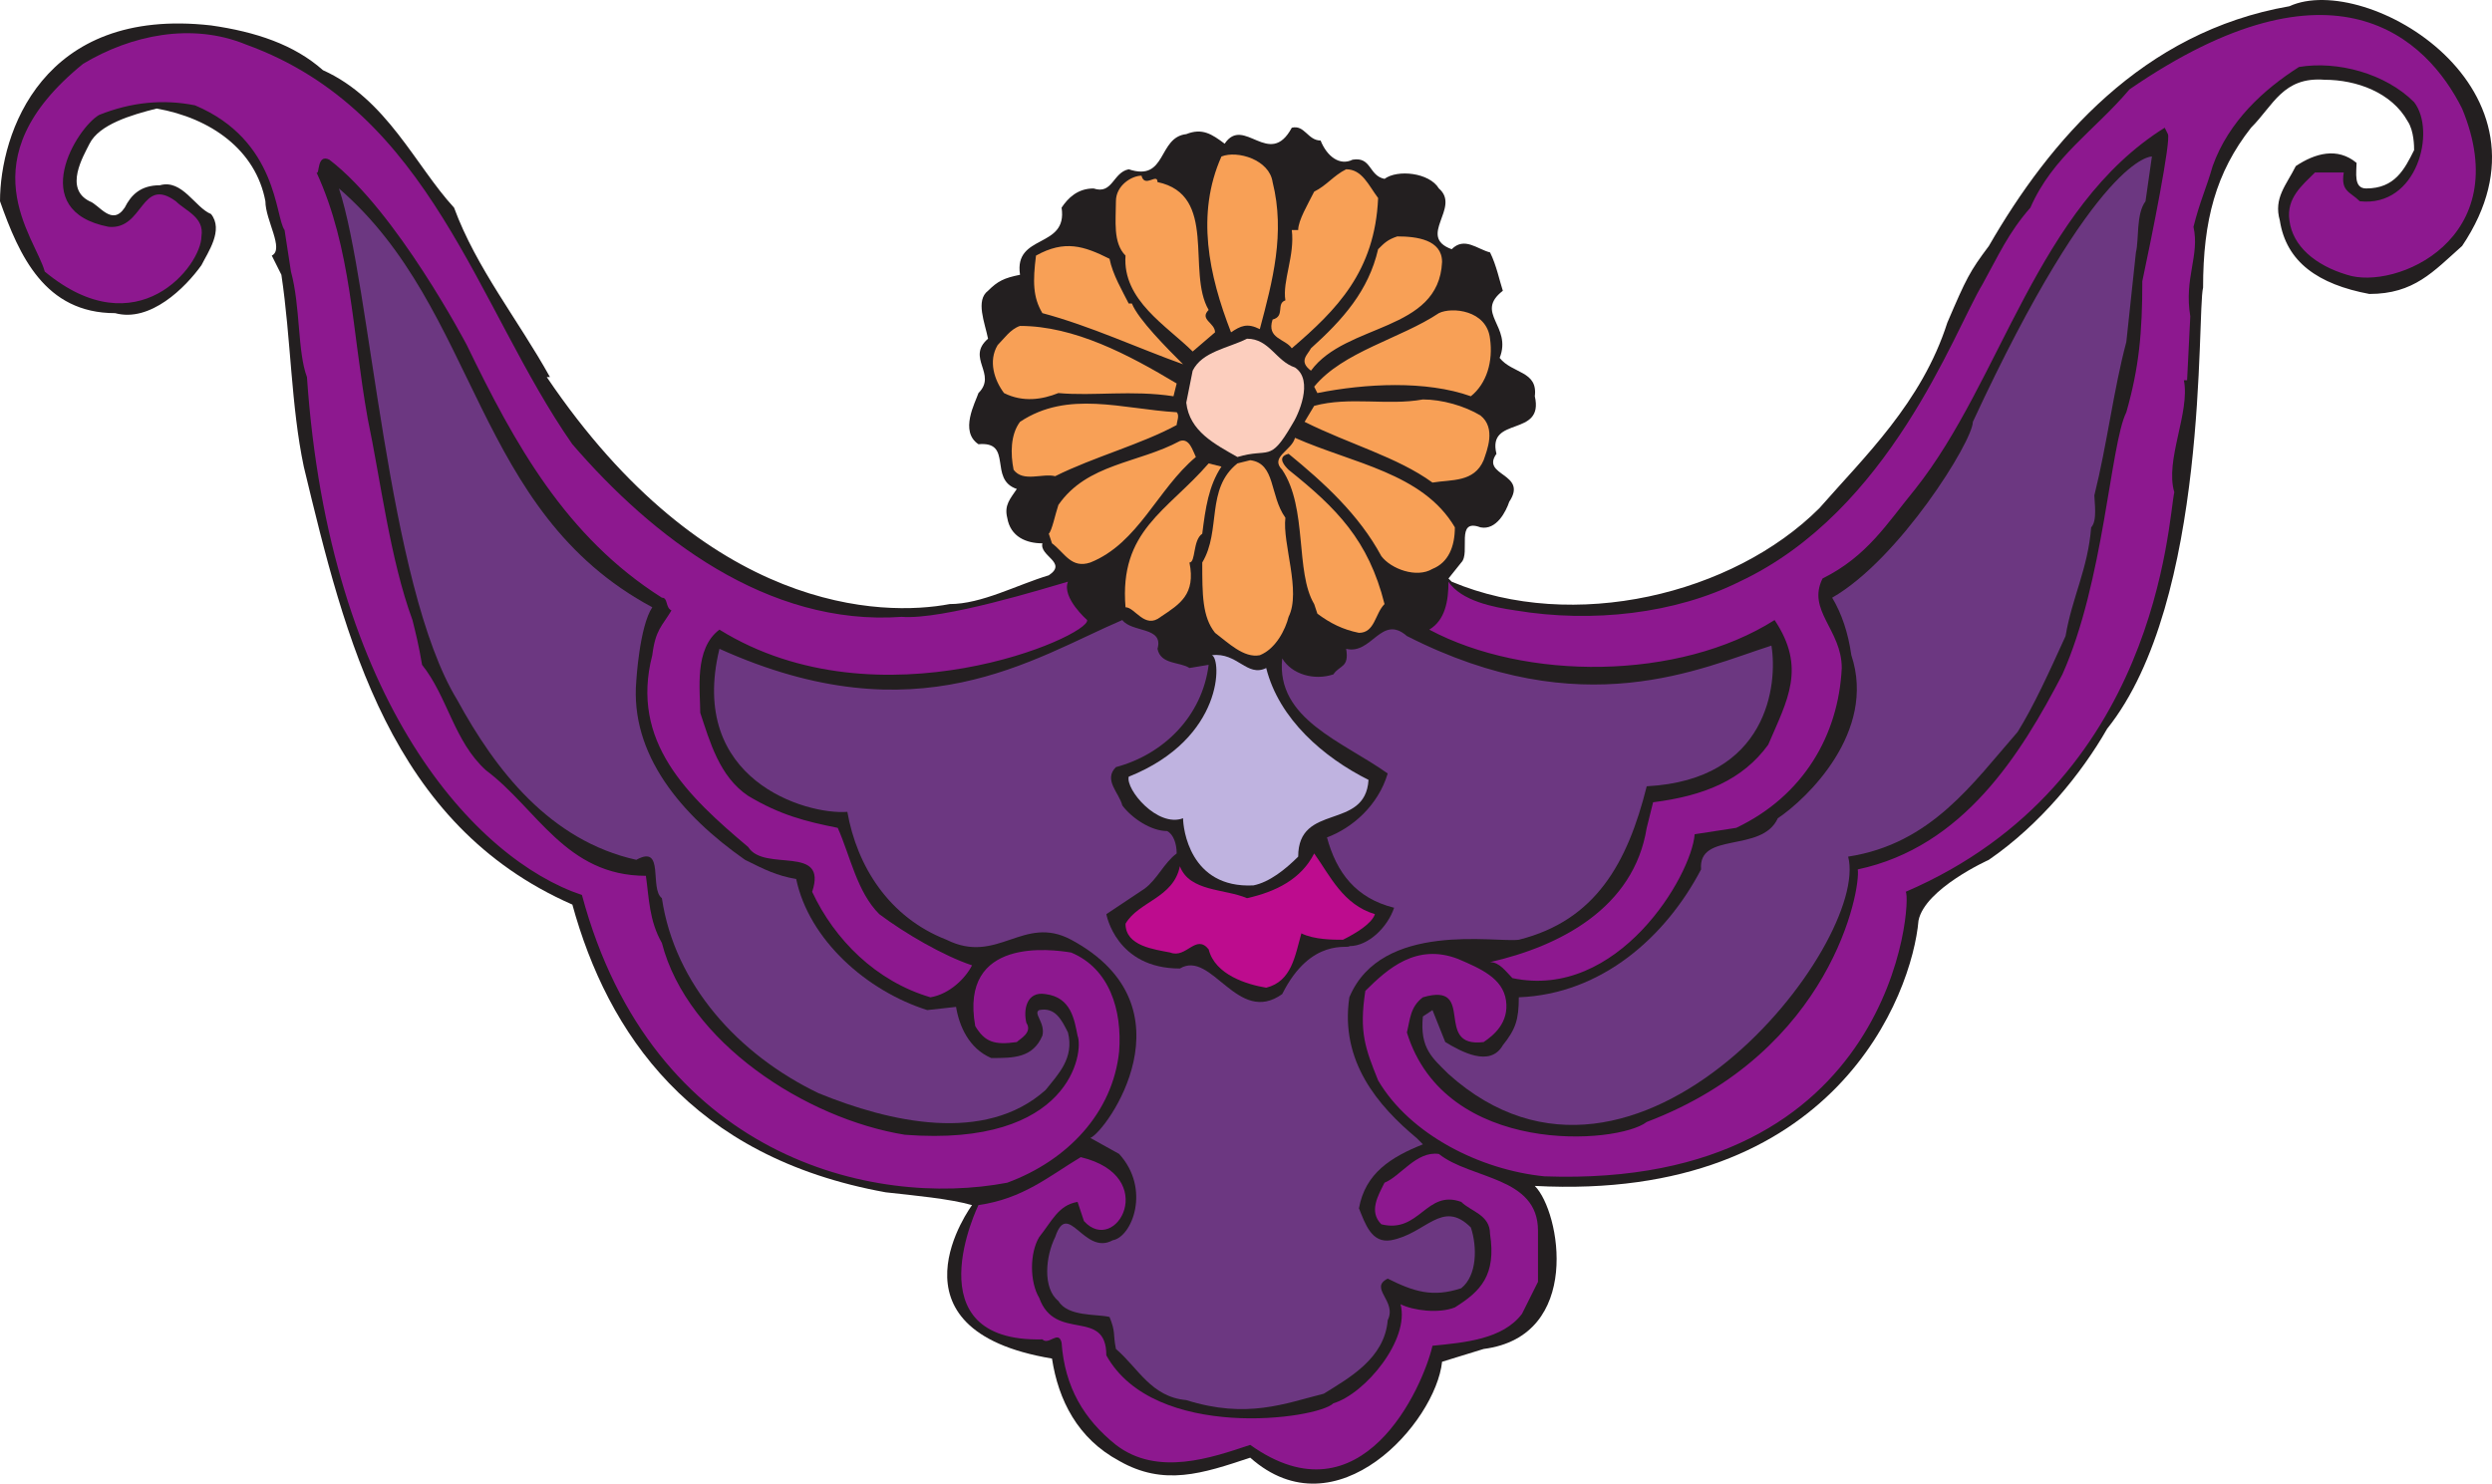 <svg xmlns="http://www.w3.org/2000/svg" width="584.52" height="348.053"><path fill="#231f20" fill-rule="evenodd" d="M577.5 57.711c-6.75 6-11.25 11.25-21.75 11.25-12-2.25-19.5-7.5-21-17.25-1.5-5.25 1.5-8.25 3.75-12.75 4.5-3 9.75-4.5 14.25-.75 0 2.25-.75 6 2.25 6 6.75 0 9-4.5 11.25-9 0-.75 0-4.5-1.5-6.75-3.75-6.75-12-9.75-19.5-9.75-9.75-.75-12 6-17.25 11.25-8.25 10.5-11.25 21.75-11.25 37.5-1.5 6 1.5 73.5-22.5 103.5-6 10.5-15.75 22.5-27.75 30.75 0 0-15 6.75-16.5 14.25-1.5 17.25-19.5 66-90 62.25 6 6 11.25 35.25-12 38.25l-9.75 3c-1.5 14.25-24.75 40.5-45 22.5-11.25 3.75-20.25 6.75-30.75.75-9.75-5.25-14.25-14.25-15.75-24-40.5-6.75-18.75-36-18.75-36-5.25-1.5-13.5-2.25-20.25-3-45.75-8.25-65.25-37.5-73.5-67.5-42.75-18.75-53.25-62.25-63-102.75-3-14.25-3-30-5.25-45l-2.25-4.5c3-1.5-1.5-8.25-1.5-12.75-2.25-12-12.75-19.5-25.5-21.75-6 1.5-13.5 3.75-15.75 8.25-1.5 3-6 10.5 0 13.5 2.25.75 5.25 6 8.25 1.5 1.5-3 3.75-5.25 8.25-5.25 5.25-1.5 8.25 5.25 12 6.75 3 3.75-.75 9-2.25 12-3.75 5.25-12 13.5-20.25 11.25-16.5 0-22.5-13.5-27-26.25 0-15.75 9.75-45.75 49.5-41.25 10.5 1.5 19.5 4.5 26.25 10.5 15 6.75 21.75 22.5 30.75 32.25 5.25 14.25 15 26.25 22.5 39.75h-.75c37.5 55.5 78.75 56.25 94.5 53.25 7.5 0 15.75-4.5 23.25-6.75 4.5-3-2.25-4.5-1.5-7.5-3.75 0-7.5-1.5-8.25-6-.75-3 .75-4.5 2.25-6.75-6.75-2.25-.75-11.25-9-10.5-4.5-3-.75-9.75 0-12 4.5-4.5-3-8.25 2.25-12.75-.75-3.75-3-9 0-11.25 2.25-2.25 3.75-3 7.5-3.75-1.5-9.75 11.25-6 9.75-15.75 1.5-2.25 3.75-4.5 7.5-4.5 4.5 1.5 4.5-3.75 8.25-4.5 9 3 6.75-7.5 13.5-8.25 3.75-1.5 6 0 9 2.25 4.5-6.75 10.5 6 15.75-3.75 3-.75 3.75 3 6.75 3 1.5 3.75 4.5 6 7.5 4.5 4.5-.75 3.75 3.75 7.5 4.5 3-2.25 10.5-1.5 12.75 2.25 5.25 4.5-5.25 11.25 3 14.25 3-3 6 0 9 .75 1.5 3 2.25 6.75 3 9-6.75 5.25 2.25 8.25-.75 15.75 3 3.75 9 3 8.25 9 2.25 9.75-11.25 4.5-9 13.5-3.75 5.25 7.5 4.5 3 11.25-.75 2.25-3 6.75-6.75 6-6-2.25-2.25 6-4.5 8.25l-3 3.75.75.75c28.5 12 66 3 86.25-17.25 10.5-12 24-24.75 30-43.5 4.5-10.5 5.25-12 9.75-18 14.25-24.75 36-50.25 70.5-56.25 18-8.25 65.25 19.5 40.5 56.25"/><path fill="#8d188f" fill-rule="evenodd" d="M577.5 25.461c12.75 30.75-15.75 42.75-27 39-7.5-2.25-12.75-6.75-13.5-12.75-.75-5.25 3-8.25 6-11.25h6.75c-.75 4.5 1.5 4.5 3.75 6.75 13.5 1.5 18-16.5 12.75-23.25-6.75-6.75-18-9.75-27-8.25-8.25 5.25-16.5 12.75-20.25 23.25-1.5 5.25-3 8.25-4.5 14.25 1.5 6.75-2.25 12-.75 21l-.75 15h-.75c1.5 7.5-4.5 18.75-2.25 26.25-1.5 6.75-3.75 68.25-63 93.75 1.5 1.5-2.25 69.75-84.75 66.75-15-1.5-31.5-9.75-39-22.5-3-7.5-4.5-11.25-3-21 5.25-5.25 12-11.25 21.75-7.5 5.25 2.25 10.5 4.5 11.25 9.75s-3 8.25-5.25 9.75c-12 1.5-1.5-14.25-14.25-10.5-3 2.25-3 5.25-3.75 8.25 9 29.25 49.5 26.25 56.25 21 43.5-16.5 50.25-54.75 49.5-59.25 24.75-5.25 38.25-27 48-45.75 9.75-21.75 11.25-54 15-61.5 3-10.5 3.75-18.75 3.75-30.75 2.25-10.5 6.75-33 6-34.5l-.75-1.5c-30 18.75-38.25 59.25-58.5 84.75-6.75 8.25-11.25 15.75-21.75 21-3.75 7.5 4.5 12 4.5 21-.75 15.75-9 30-24.75 37.5l-9.75 1.5c-.75 9.75-18 39-42.75 33.75-1.5-1.5-3-3.75-5.25-3.75 16.5-3.75 33.75-12.75 36.75-31.5l1.5-6c12-1.5 21-5.25 27-13.5 4.5-10.5 9-18 1.5-29.25-22.5 14.25-58.5 14.25-81 2.25 3.75-2.25 4.5-6.75 4.5-11.25 3 4.5 10.5 6 15.75 6.75 18 3 37.5.75 52.5-6.75 35.25-16.5 50.25-58.5 57-69.75 3.75-6.75 6-12 11.25-18 5.25-12 15-18 23.25-27.75 48-33 69.75-12 78 4.5m-443.25 78.75c18.75 21.75 45.75 42.75 77.25 40.5 9.75.75 33.75-6.75 39-8.25-1.5 3.75 4.5 9 4.5 9 .75 3.75-48.75 25.5-86.25 2.25-6 4.5-4.5 14.25-4.5 19.5 2.25 6.75 4.5 15 11.25 19.5 7.5 4.5 13.5 6 21 7.5 3 6.75 4.5 15 9.75 20.25 6 4.5 15 9.75 21.75 12-1.5 3-5.25 6.75-9.75 7.5-12.75-3.75-22.5-13.5-27.75-24.75 3.75-11.25-11.25-4.5-15-10.5-14.25-12-27.75-24.75-22.5-45 .75-6 2.25-6.75 4.5-10.5-1.5-.75-.75-3-2.25-3-22.5-14.25-34.5-36-45.75-59.25 0 0-16.5-31.5-32.25-43.5-3-1.5-2.25 3.75-3 3 8.25 18 8.25 36.75 12 57.75 3 14.25 5.25 33 10.5 47.25.75 3 1.5 6 2.25 10.5 6 7.5 7.5 18 15 24.75 12 9 18.75 24.75 37.5 24.75.75 5.25.75 10.5 3.75 15.75 6 23.25 33.75 41.25 57 45 39 3 42-19.5 40.5-23.25-.75-3.75-1.5-9-7.5-9.75-4.5-.75-5.25 3.75-4.5 6.75 1.5 2.25-1.5 3.75-2.25 4.5-5.25.75-7.5 0-9.75-3.75-3.75-21 18-18 22.5-17.25 9 3.75 12 13.5 11.25 23.25-1.5 14.25-12 25.5-26.25 30.75-31.5 6-83.25-6-99.75-67.5-24.75-8.25-59.25-45-64.5-121.5-2.25-6-1.5-16.5-3.75-24.75l-1.5-9.75c-2.25-3-1.5-21-21-29.25-7.5-1.5-15-.75-22.5 2.25-5.25 3-17.25 22.5 2.25 26.25 8.25.75 7.5-12 15.75-6 2.25 2.25 6.75 3.75 6 8.25 0 6.75-15 26.25-36.75 8.25-2.25-8.25-18.75-26.25 9-48.75 11.25-6.75 25.5-9.75 38.25-4.5 43.5 15.75 54 61.5 76.5 93.75"/><path fill="#f8a056" fill-rule="evenodd" d="M298.5 42.711c3 12 0 23.25-3 34.5-3-1.5-4.5-.75-6.75.75-5.25-13.5-8.25-27.75-2.25-41.25 3.75-1.5 11.25.75 12 6"/><path fill="#6c3781" fill-rule="evenodd" d="M503.25 47.211c-2.25 3-1.5 9-2.25 12l-2.25 21c-3 11.25-4.5 24-7.5 36 0 1.5.75 6-.75 7.5-.75 9.75-4.5 16.5-6 25.5-3.75 8.25-7.5 16.5-11.25 22.5-10.5 12-20.25 26.25-39.75 29.25 5.25 20.25-49.5 90.75-93.75 51-3.75-3.75-6.75-6-6-13.5l2.25-1.5 3 7.5c3.75 2.25 10.5 6 13.5.75 3-3.75 3.75-6 3.75-11.25 19.5-.75 34.5-14.25 42.75-30-.75-9 14.25-3.75 18-12 6.75-4.5 23.25-20.25 17.25-38.25-.75-5.25-2.25-9.75-4.5-13.5 15.75-9 33-36.75 33-41.25 29.25-63 42-62.25 42-62.25l-1.5 10.5"/><path fill="#f8a056" fill-rule="evenodd" d="M323.25 46.461c-.75 17.25-9.75 26.25-20.25 35.25-1.5-2.25-6-2.25-4.5-6.75 3-.75.75-3.75 3-4.5-.75-4.5 2.25-10.5 1.5-16.5h1.5c0-2.25 2.25-6 3.75-9 3-1.5 4.5-3.75 7.5-5.25 3.75 0 5.25 3.75 7.5 6.75m-51.75-3.75c14.25 3 6.75 21 12 30-2.25 2.25 1.5 3 1.5 5.25l-5.25 4.5c-6-6-16.5-12-15.75-22.5-3-3-2.25-8.25-2.25-12.75 0-3.75 3.75-6 6-6 .75 3 3.75-.75 3.75 1.5"/><path fill="#6c3781" fill-rule="evenodd" d="M153 142.461c-3 4.5-3.75 17.25-3.75 17.25-1.5 17.25 10.5 31.5 25.5 42 4.5 2.25 7.5 3.75 12 4.5 3 14.25 16.5 26.25 30.75 30.75l6.75-.75c.75 4.5 3 9.75 8.25 12 5.25 0 9.75 0 12-5.25.75-3-2.25-5.25-.75-6 3.75-.75 5.25 2.25 6.75 5.25 1.5 6-2.25 9.75-5.25 13.5-14.25 12.75-36.75 7.5-53.25.75-18.75-9-33.75-25.5-36.75-45.75-3-2.25.75-12.75-6-9-20.25-4.5-33-21-42-37.5-16.5-27-20.25-97.5-27.75-120 33 28.5 31.5 75.75 73.5 98.25"/><path fill="#f8a056" fill-rule="evenodd" d="M338.25 61.461c-.75 16.5-22.5 14.25-30.75 25.5-3-2.25-.75-3.75 0-5.25 7.5-6.75 13.5-13.5 15.75-23.25 1.5-1.5 2.25-2.25 4.5-3 4.5 0 10.5.75 10.5 6m-73.5 9.75h.75c1.5 3.75 8.25 10.5 12 14.25-10.5-3.75-21.75-9-33-12-2.25-3.75-2.25-7.5-1.5-13.5 6.75-3.75 11.25-2.25 17.25.75.75 3.75 3 7.5 4.5 10.5m84.75 8.25c.75 5.25-.75 10.5-4.5 13.5-10.5-3.75-24.75-3-36-.75l-.75-1.5c6.75-8.25 20.25-11.25 29.25-17.25 3-1.5 11.25-.75 12 6m-73.5 10.5-.75 3c-9.75-1.5-18.75 0-27-.75-3.75 1.5-8.25 2.25-12.75 0-2.25-3-3.75-7.5-1.5-11.25 1.5-1.5 3-3.75 5.25-4.5 12.75 0 25.5 6.75 36.75 13.5"/><path fill="#fccebe" fill-rule="evenodd" d="M278.25 94.461c.75 6.75 6.75 9.75 12 12.75 7.5-2.25 7.5 1.5 12.75-7.5 1.5-2.25 5.25-10.5.75-13.5-4.5-1.5-6-6.75-11.25-6.75-4.5 2.25-10.5 3-12.75 7.5l-1.5 7.5"/><path fill="#f8a056" fill-rule="evenodd" d="m293.25 107.961-3 .75c-7.5 6-3.75 15.75-8.25 23.25 0 7.5 0 12.75 3 16.5 3 2.25 6.75 6 10.5 5.25 3.75-1.5 6-6 6.75-9 3-6-1.5-17.25-.75-23.25-3.75-5.25-2.25-12.75-8.25-13.5m54-10.5c3.75 3 1.5 8.25.75 10.5-2.25 5.25-7.5 4.5-12 5.25-8.25-6-19.5-9-30-14.25l2.25-3.75c8.25-2.25 17.25 0 25.5-1.5 4.5 0 9.75 1.5 13.5 3.75m-71.25-.75c.75.75 0 2.25 0 3-8.25 4.5-19.5 7.5-28.5 12-3-.75-7.5 1.5-9.75-1.5-.75-3.75-.75-8.25 1.5-11.25 11.25-7.5 24-3 36.75-2.25m65.25 27c0 4.5-1.5 8.25-5.25 9.75-3.75 2.25-9.75 0-12-3-5.25-9.75-13.5-17.25-21.75-24-3 .75-.75 3 0 3.75 11.25 9 18.75 16.5 22.5 31.5-2.25 2.25-2.25 6.75-6 6.75-3.75-.75-6.75-2.25-9.75-4.5l-.75-2.25c-4.5-7.5-1.5-22.5-7.5-31.5-3-3 2.25-4.5 3-7.5 13.5 6 30 8.25 37.5 21m-60.75-16.5c-9 7.5-13.5 20.25-24.75 24.75-4.5 1.5-6-2.25-9-4.5l-.75-2.25c.75-.75 1.5-4.5 2.25-6.75 6.75-9.75 18.75-9.75 28.5-15 2.25-.75 3 2.25 3.75 3.75"/><path fill="#f8a056" fill-rule="evenodd" d="M286.5 109.461c-3 4.5-3.75 9.75-4.5 15.75-2.25 1.5-1.5 6.75-3 6.75 1.5 7.5-2.25 9.75-6.75 12.75-3.75 3-6-2.25-8.25-2.25-1.5-18 9.75-22.5 19.5-33.75l3 .75"/><path fill="#6c3781" fill-rule="evenodd" d="M271.5 152.211c.75 3.75 5.25 3 7.5 4.5l4.5-.75c-1.5 12-10.5 21-21.75 24-3 3 .75 6 1.5 9 2.25 3 6.75 6 10.5 6 1.5.75 2.25 3 2.25 5.25-3 2.25-4.5 6-7.5 8.25l-9 6s2.25 12.75 17.25 12.75c7.5-4.5 13.5 13.5 24 6 6.75-13.5 15.75-10.5 15.75-11.25 4.5 0 9-4.5 10.5-9-9-2.25-13.5-8.25-15.75-16.5 6-2.25 12-7.5 14.25-15-10.5-7.5-26.25-12.75-24.75-27 2.25 3.75 7.5 5.25 12 3.75 1.5-2.25 3.75-1.5 3-6 6 1.5 8.25-8.25 14.25-3 41.25 21 69 7.5 85.5 2.25 1.5 9-.75 31.5-29.25 33-4.5 18-12 31.5-30 36-5.25.75-32.25-4.5-39.75 13.5-2.25 15 6.75 25.5 15.75 33l1.5 1.5c-7.5 3-13.5 6.75-15 15 1.5 3.75 3 8.25 7.5 7.5 8.25-1.5 12-9.75 18.75-3 1.5 4.5 1.5 11.25-2.25 14.25-6.75 2.25-11.25.75-17.25-2.25-4.5 2.25 2.25 5.25 0 9.75-.75 9-9 13.5-15 17.25-9 2.25-18 6-32.25 1.5-8.25-.75-11.25-7.5-16.5-12-.75-3.75 0-3.75-1.5-7.5-3-.75-9.75 0-12-3.75-3.75-3-3-10.5-.75-15 3-9 6.75 4.5 13.5.75 4.5-.75 9-12 1.5-20.25l-6.75-3.75c3.75-1.5 24.75-30.75-4.5-46.5-11.25-6-17.25 6-29.25 0-13.5-5.25-21-17.25-23.25-30-9.75.75-37.5-7.5-30-38.25 46.5 21 73.5 2.25 94.5-6.75 2.25 3 9.75 1.5 8.25 6.75"/><path fill="#bfb3e0" fill-rule="evenodd" d="M297 156.711c3 12 13.5 21 24 26.25-.75 12-16.5 5.25-16.5 18-3 3-6.75 6-10.5 6.75-15 .75-16.5-13.5-16.5-15.75-6 2.25-13.5-6.75-12.75-9.75 22.5-9 21.75-27.75 19.5-28.5 6-.75 8.25 5.25 12.75 3"/><path fill="#bd0c8e" fill-rule="evenodd" d="M322.5 214.461c-.75 2.25-4.5 4.5-7.5 6-2.25 0-6.75 0-9.75-1.5-1.5 5.25-2.25 11.25-8.25 12.75-4.5-.75-12-3-13.5-9-3-3.75-5.25 2.25-9 .75-3.75-.75-10.5-1.5-10.5-6.75 3-5.25 11.25-6 12.75-13.5 2.25 6 10.5 5.25 15.75 7.5 6.75-1.5 12.75-4.5 15.75-10.5 3.75 5.25 6.75 12 14.25 14.25"/><path fill="#8d188f" fill-rule="evenodd" d="M360.75 288.711v12l-3.75 7.5c-4.5 6-13.5 6.75-21 7.5-2.25 9.75-16.5 42-42.75 23.25-9 3-21.75 7.5-31.5 0-7.5-6-12-13.5-12.75-24-.75-3-3 .75-4.5-.75-30.75.75-15-31.5-15-31.5 10.5-1.5 16.5-6.75 24-11.25 18.75 4.5 8.25 23.25.75 15l-1.5-4.5c-4.5.75-6 4.5-9 8.25-2.25 3.75-2.25 10.5 0 14.25 3.75 10.5 15.75 2.25 15.75 13.5 11.25 20.25 49.5 15 53.25 11.25 7.5-2.25 18-15 15.75-23.25 3 1.5 9 2.25 12.75.75 6-3.75 9.75-7.5 8.25-17.25 0-4.5-4.5-5.25-6.75-7.5-8.25-3-9.75 7.5-18.75 5.25-3-3-.75-6.75.75-9.75 3.75-1.5 7.5-7.5 12.75-6.75 7.5 6 23.25 5.25 23.25 18"/></svg>
